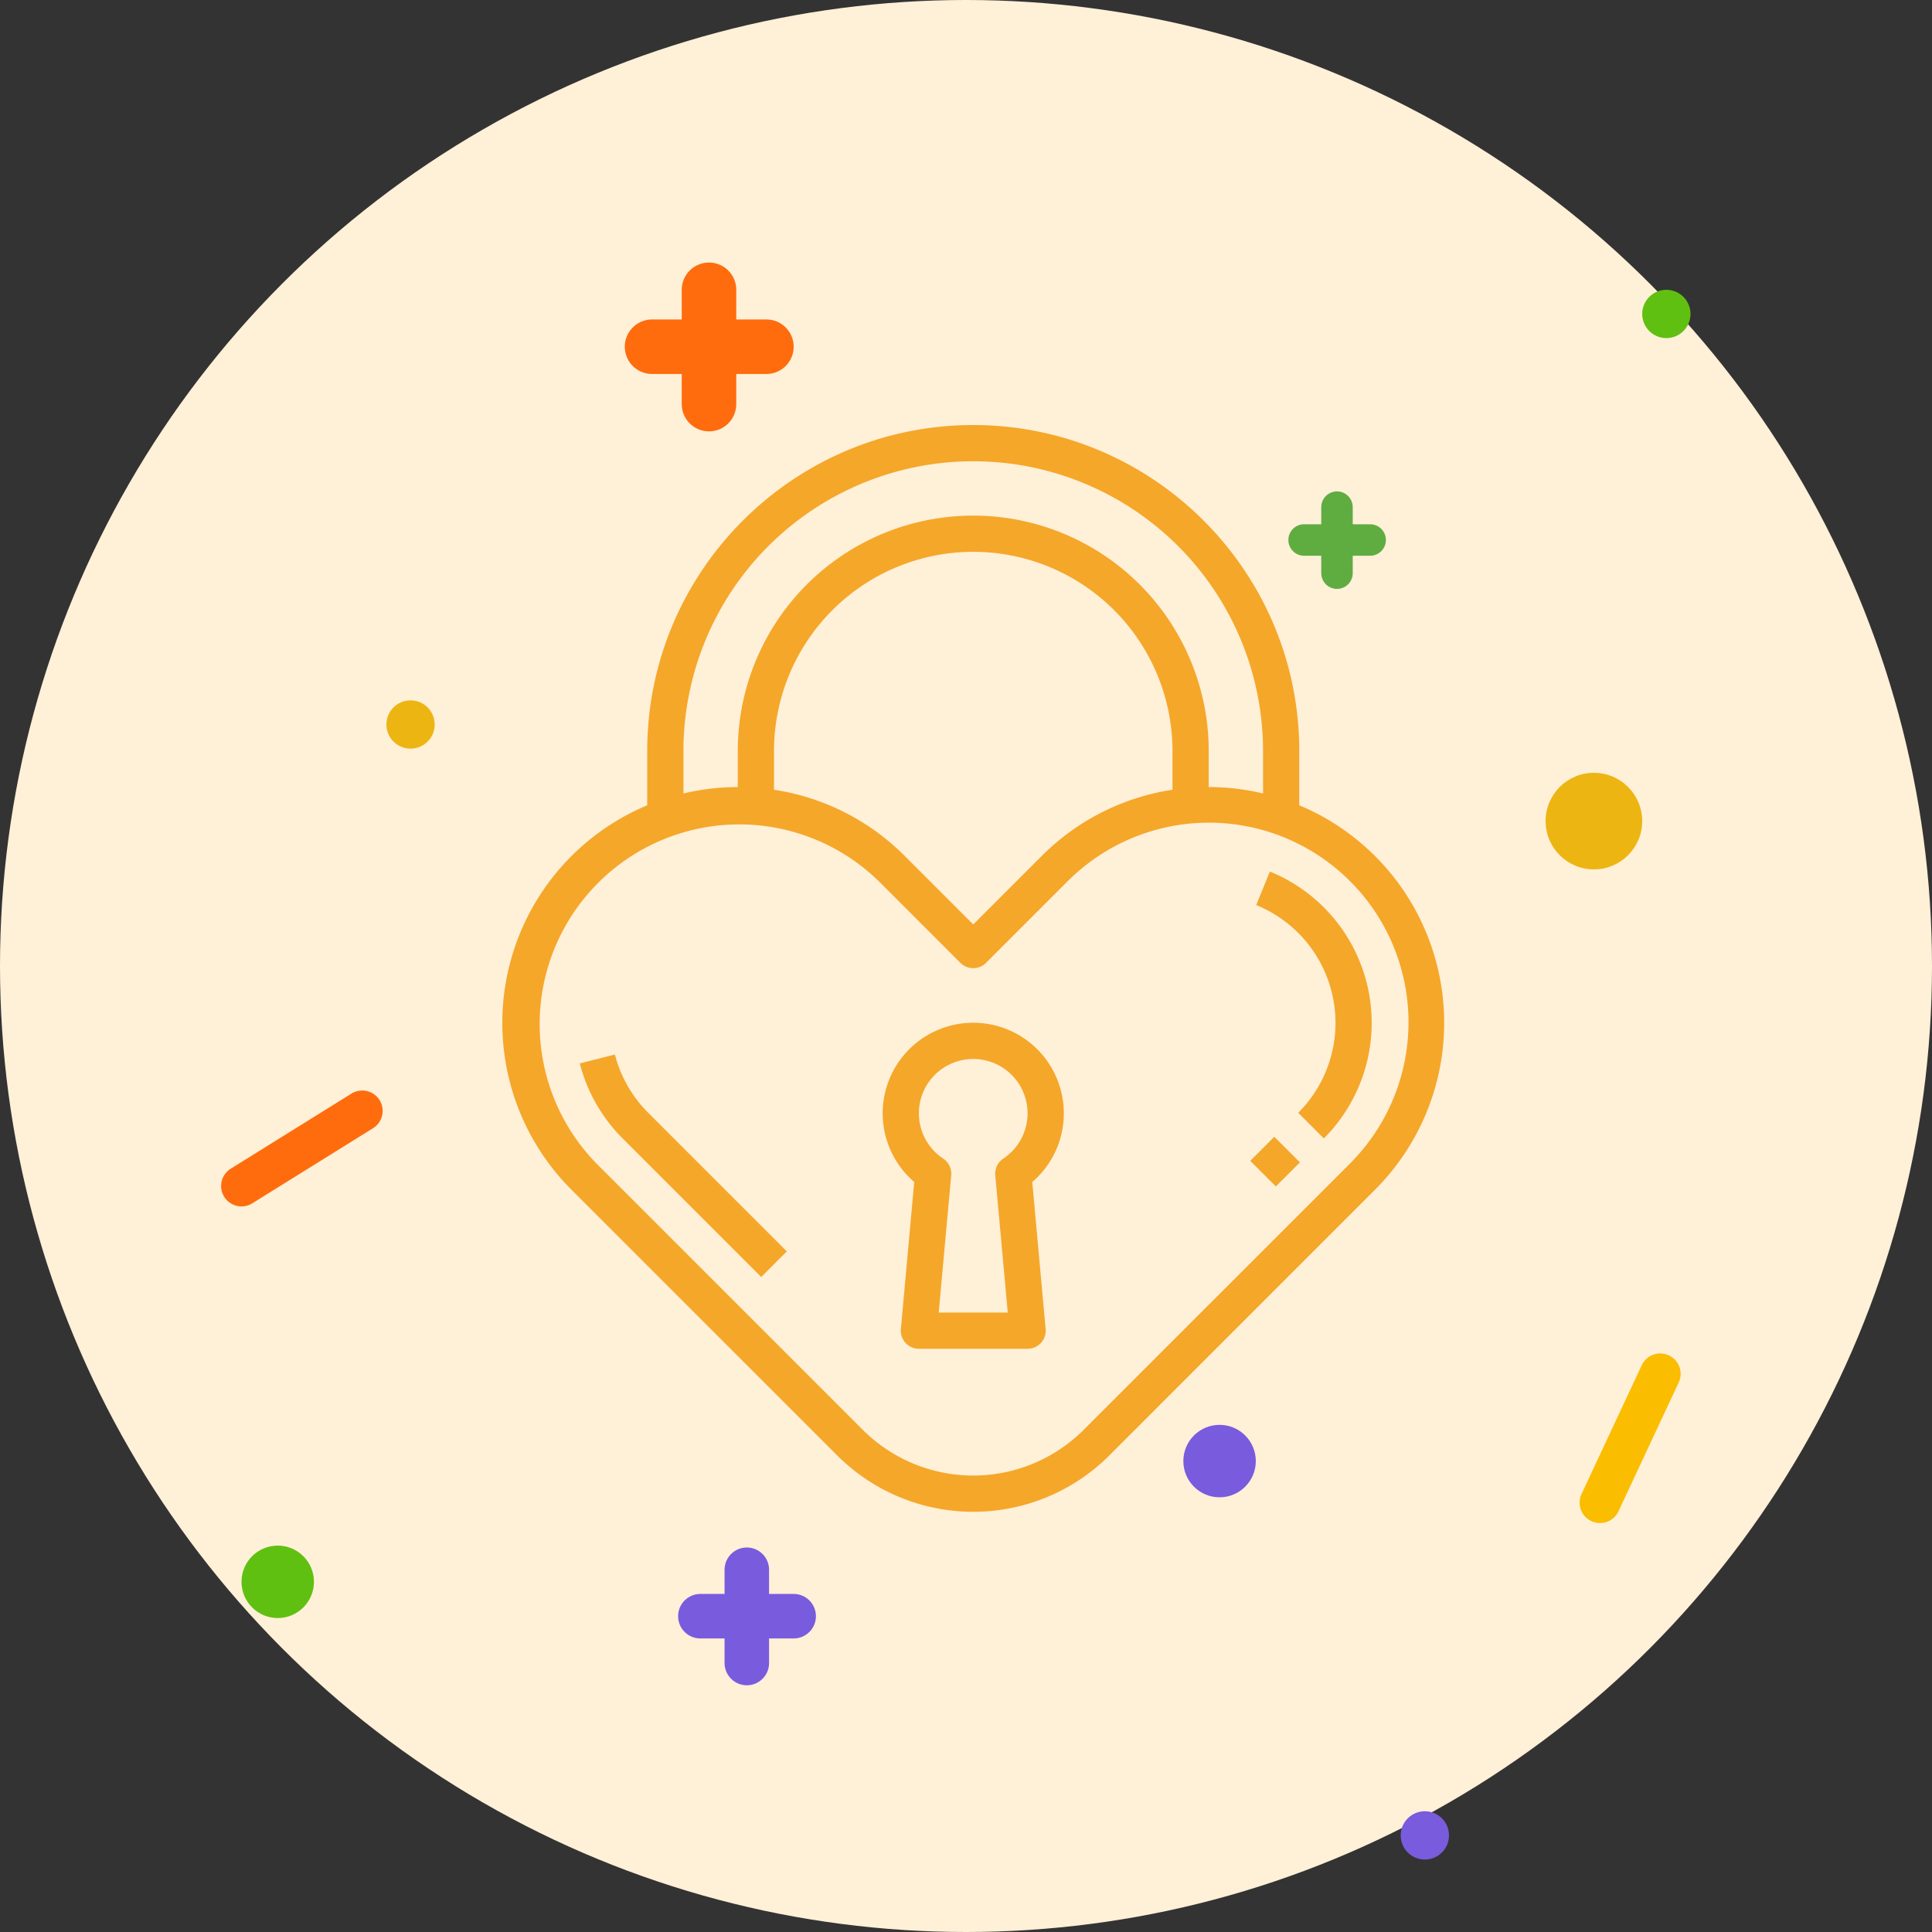 <?xml version="1.0" encoding="UTF-8"?><svg width="80" height="80" fill="none" xmlns="http://www.w3.org/2000/svg"><rect width="100%" height="100%" fill="#333333" stroke="none"/><circle cx="40" cy="40" r="40" fill="#FFF0D8"/><path d="M53.8 33.346V31.1c0-7.444-6.056-13.5-13.5-13.5s-13.5 6.056-13.5 13.5v2.246a9.765 9.765 0 00-3.14 15.915l11.006 11.005a7.969 7.969 0 0011.27 0L56.94 49.26a9.765 9.765 0 00-3.14-15.915zM28.3 31.1a12 12 0 1124 0v1.756a9.76 9.76 0 00-2.25-.266V31.1a9.75 9.75 0 00-19.5 0v1.49a9.796 9.796 0 00-2.25.266V31.1zm20.25 1.602a9.692 9.692 0 00-5.42 2.748l-2.83 2.83-2.83-2.83a9.692 9.692 0 00-5.42-2.748V31.1a8.25 8.25 0 0116.5 0v1.602zM55.88 48.2L44.873 59.205a6.47 6.47 0 01-9.148 0L24.72 48.2a8.266 8.266 0 0111.69-11.689l3.359 3.36a.751.751 0 001.06 0l3.36-3.36a8.263 8.263 0 0111.713-.024 8.265 8.265 0 01-.024 11.713z" fill="#F5A72A"/><path d="M25.463 43.665l-1.454.37a6.752 6.752 0 001.773 3.105l5.738 5.738 1.06-1.06-5.738-5.739a5.252 5.252 0 01-1.38-2.414zm27.304 3.405l-.997.998 1.06 1.06.998-.997-1.061-1.06zm-.184-10.981l-.566 1.388a5.266 5.266 0 011.74 8.602l1.061 1.06a6.766 6.766 0 00-2.235-11.05zM44.05 46.1a3.75 3.75 0 10-6.194 2.844l-.553 6.088a.75.75 0 00.747.818h4.5a.749.749 0 00.747-.818l-.553-6.087A3.742 3.742 0 0044.05 46.1zm-2.506 1.875a.749.749 0 00-.332.692l.517 5.683H38.87l.517-5.683a.75.75 0 00-.332-.692 2.25 2.25 0 112.488 0z" fill="#F5A72A"/><circle cx="59" cy="76" r="1" fill="#795BDD"/><circle cx="66" cy="34" r="2" fill="#EDB512"/><circle cx="69" cy="13" r="1" fill="#60C011"/><circle cx="17" cy="30" r="1" fill="#EDB512"/><circle cx="11.5" cy="65.5" r="1.5" fill="#60C011"/><circle r="1.5" transform="matrix(-1 0 0 1 50.5 60.5)" fill="#795BDD"/><path d="M29 66.923h3.864M30.924 65v3.862" stroke="#795BDD" stroke-width="1.843" stroke-miterlimit="10" stroke-linecap="round"/><path d="M27 14.357h4.735M29.358 12v4.733" stroke="#FF6C0D" stroke-width="2.258" stroke-miterlimit="10" stroke-linecap="round"/><path d="M54 22.36h2.735M55.362 21v2.733" stroke="#5FAD41" stroke-width="1.304" stroke-miterlimit="10" stroke-linecap="round"/><path d="M68.747 56.888l-2.494 5.334" stroke="#FABD00" stroke-width="1.689" stroke-miterlimit="10" stroke-linecap="round"/><path d="M15 46l-5 3.11" stroke="#FF6C0D" stroke-width="1.689" stroke-miterlimit="10" stroke-linecap="round"/></svg>